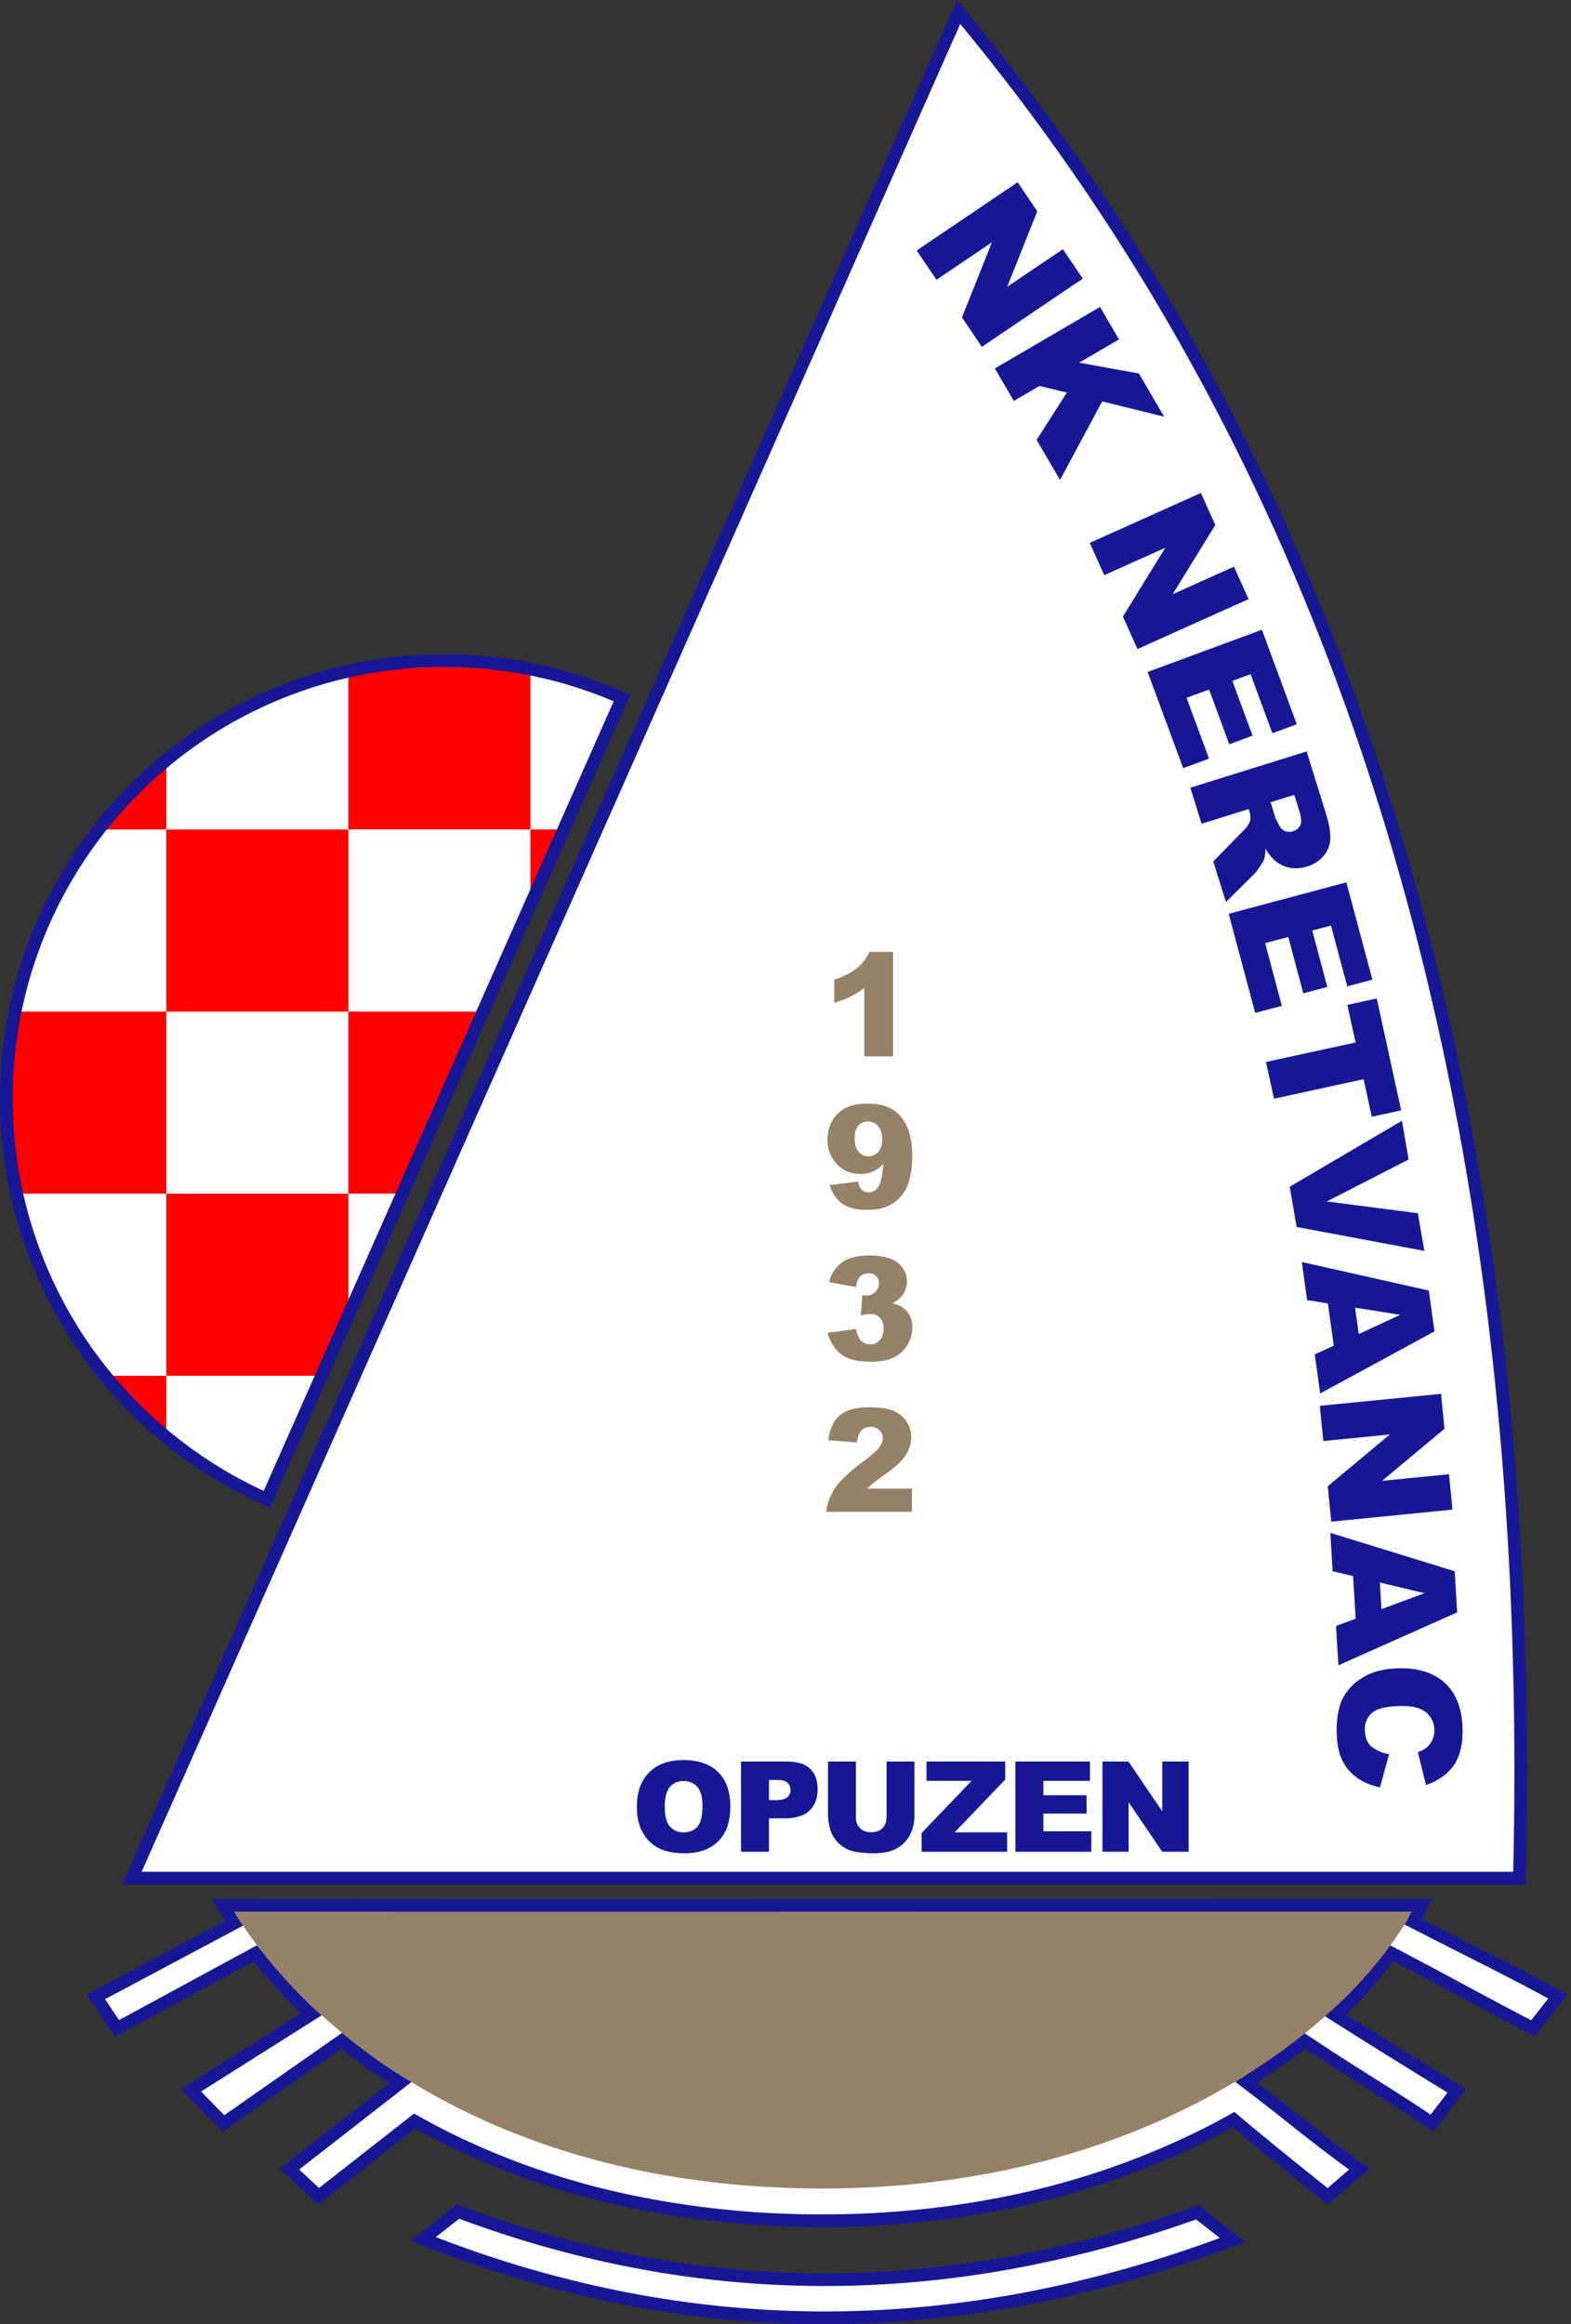<svg xmlns="http://www.w3.org/2000/svg" width="338" height="500" fill="none"><rect width="100%" height="100%" fill="#333333" stroke="none"/><path fill="#171796" fill-rule="evenodd" d="m99.04 474.5-.72-.27-.6.47-7.52 5.89-1.88 1.47 2.22.88a245 245 0 0 0 43.1 12.77 227 227 0 0 0 43.61 4.3q21.92 0 44.02-4.2a266 266 0 0 0 44.4-12.64l2.28-.87-1.92-1.5-7.6-5.95-.6-.47-.7.26a252 252 0 0 1-40.17 10.84q-19.97 3.6-39.71 3.58a215 215 0 0 1-39.28-3.66 232 232 0 0 1-38.93-10.9" clip-rule="evenodd"/><path fill="#171796" fill-rule="evenodd" d="m47.17 411.2-.34-.58-1.24-2.07H48c48.65.07 111.63.04 172.47.02l85.46-.02h2.25l-1.03 2c-.26.5-.6 1.1-.94 1.71l-.32.58 3.65 1.86 7.07 3.6q4.86 2.43 9.64 4.9 4.8 2.46 9.58 5.11l1.41.79-1 1.26-1.3 1.66-1.26 1.6-1.43 1.83-1.36 1.75-.7.9-1.01-.52c-5.4-2.8-10.72-5.67-16.05-8.53l-.12-.06-.19-.1c-4.6-2.47-8.74-4.7-13-6.94l-.26.33c-3.07 3.81-5.76 7.16-10.02 11.06l5.28 3.31a2039 2039 0 0 0 19.33 11.97l1.3.8-.93 1.2-1.33 1.75-2.02 2.64-1.96 2.57-.78 1.03-1.07-.72a646 646 0 0 0-13.8-8.91l-1.39-.88c-4-2.53-7.32-4.63-11.34-7.32q-2.64 2.04-5.48 4.01-2.38 1.66-4.83 3.25a681 681 0 0 1 7.86 6.15l.02.01.03.02c4.86 3.85 9.73 7.7 14.85 11.3l1.45 1.02-1.36 1.14a419 419 0 0 0-5 4.29l-1.8 1.57-.87.75-.89-.72-3.62-2.9-.37-.3-.05-.04c-5.22-4.2-10.44-8.39-15.52-12.67a156 156 0 0 1-7.68 3.97 172 172 0 0 1-38.32 13.08c-12.9 2.8-27.01 4.4-42.28 4.4-15.3 0-29.33-1.56-42.1-4.3a167 167 0 0 1-42.07-14.98q-1.75-.9-3.47-1.87l-19.94 15.62-.93.72-.85-.8-1.04-.97c-1.79-1.68-1.43-1.36-2.63-2.47l-2.6-2.43-1.18-1.1 1.26-.98 22.32-17.4c-4.68-3-8.5-6-10.28-7.42l-24.6 17.2-.95.67-.8-.82-7-7.13-1.19-1.2 1.44-.91 24.39-15.41a98 98 0 0 1-5.12-5.28 184 184 0 0 1-5.03-5.88l-28.78 15.61-1.1.6-.7-1.04-2.33-3.5-2.21-3.3-.84-1.26 1.33-.71 28.43-15.14z" clip-rule="evenodd"/><path fill="#fff" fill-rule="evenodd" d="M137.48 488.1q-19.44-3.62-38.68-10.77l-5.03 3.94a241 241 0 0 0 40.4 11.75 224 224 0 0 0 43.08 4.25q21.65.01 43.52-4.14a262 262 0 0 0 41.66-11.67l-5.09-3.99a254 254 0 0 1-39.9 10.7 224 224 0 0 1-40.19 3.63 218 218 0 0 1-39.78-3.7m-87.05-76.8c.37.61.75 1.23 1.07 1.71l.82 1.26-1.33.7-28.38 15.12 1.37 2.05 1.64 2.45 28.68-15.56.98-.53.73.87c1.95 2.36 3.73 4.5 5.67 6.66 1.9 2.1 3.88 4.15 6.24 6.32l1.3 1.21-1.5.95-24.45 15.45 4.99 5.09 24.5-17.13.83-.6.8.65.3.23c1.59 1.28 6.35 5.11 12.16 8.67l1.69 1.04-1.56 1.21-22.6 17.61 1.44 1.34 2.64 2.48.18.16 19.74-15.45.71-.56.8.44a148 148 0 0 0 8.48 4.44 164 164 0 0 0 37.08 12.57 198 198 0 0 0 41.53 4.23 197 197 0 0 0 41.7-4.34 169 169 0 0 0 41.94-14.98q1.99-1.04 4.13-2.24l.83-.47.73.62a818 818 0 0 0 16.18 13.23l.04.03.4.32 2.72 2.19.94-.82 3.42-2.95.26-.23c-4.58-3.29-9.06-6.83-13.54-10.37h-.02v-.02a506 506 0 0 0-9.38-7.29l-1.57-1.18 1.65-1.06q3.15-2.03 6.4-4.26 3.17-2.19 6.11-4.53l.78-.62.84.56a469 469 0 0 0 12.1 7.83l1.38.88c4.27 2.7 8.54 5.4 12.8 8.24l1.18-1.56 2.03-2.64.4-.54a1835 1835 0 0 1-24.87-15.48l-1.55-.98 1.38-1.2c4.88-4.28 7.74-7.83 11.05-11.94l.97-1.2.7-.88 1 .52c5.12 2.69 9.32 4.94 14.03 7.47l.18.1.12.06c5.01 2.7 10.02 5.39 15 7.98l.66-.84 1.44-1.84 1.26-1.6.31-.4q-4-2.2-8.1-4.3-4.82-2.49-9.62-4.9l-7.08-3.6-4.9-2.49-1.21-.62q.78-1.35 1.43-2.73l-83.14.01c-59.84.02-121.76.05-170.06-.01" clip-rule="evenodd"/><path fill="#171796" fill-rule="evenodd" d="M301.17 178.57q30.22 100.56 27.1 225.5l-.04 1.35H26.27l.84-1.93L204.98 2.02l.89-2.02 1.41 1.7q63.64 76.23 93.89 176.87" clip-rule="evenodd"/><path fill="#fff" fill-rule="evenodd" d="M325.56 402.68q2.92-123.69-27.02-223.32-29.75-98.99-91.95-174.2L30.48 402.68zM95.63 142.12c13.6 0 26.53 2.88 38.2 8.07l-76.4 172.37a94.26 94.26 0 0 1 38.2-180.45" clip-rule="evenodd"/><path fill="red" fill-rule="evenodd" d="M35.79 217.63h39.17v-39.18H35.79zm-.01-54.07v14.89h-14.5a95 95 0 0 1 14.5-14.9m78.35-19.61v34.5H74.96V144.4a95 95 0 0 1 39.17-.47m0 34.52h7.17l-7.17 16.19z" clip-rule="evenodd"/><path fill="red" fill-rule="evenodd" d="M74.96 217.62h28.98l-17.36 39.17H74.96zM35.79 256.8h39.17v26.22l-5.74 12.95H35.79zM3.24 217.62h32.54v39.17H3.6a95 95 0 0 1-.36-39.17m19.36 78.36h13.18v13.21a95 95 0 0 1-13.17-13.21" clip-rule="evenodd"/><path fill="#171796" fill-rule="evenodd" d="M137.02 388.7q0-4.76 2.65-7.4t7.38-2.65q4.85 0 7.46 2.6t2.62 7.28q0 3.4-1.14 5.58a8 8 0 0 1-3.31 3.38q-2.17 1.21-5.4 1.21-3.28 0-5.43-1.04a8 8 0 0 1-3.49-3.3q-1.34-2.26-1.34-5.67m6 0q0 2.94 1.09 4.22a3.7 3.7 0 0 0 2.98 1.29q1.93 0 3-1.26 1.05-1.26 1.05-4.51 0-2.74-1.1-4a3.8 3.8 0 0 0-3-1.26q-1.83 0-2.92 1.28-1.1 1.28-1.1 4.24m16.41-9.72h9.97q3.26 0 4.89 1.55 1.62 1.54 1.62 4.42 0 2.94-1.77 4.6t-5.4 1.65h-3.3v7.19h-6.01zm6.02 8.3h1.47q1.75 0 2.46-.61.7-.6.7-1.55 0-.9-.61-1.55-.62-.63-2.3-.63h-1.72zm25.3-8.3h6v11.56q-.01 1.72-.55 3.24a7 7 0 0 1-1.68 2.68 7 7 0 0 1-2.4 1.6q-1.74.65-4.2.65-1.41 0-3.08-.2a8 8 0 0 1-2.8-.79 7 7 0 0 1-2.06-1.67 6 6 0 0 1-1.28-2.23 12 12 0 0 1-.55-3.28v-11.56h5.99v11.83q0 1.6.87 2.48.89.9 2.44.9t2.42-.89.88-2.49zm8.58 0h16.94v3.88l-10.88 11.35h11.29v4.18h-18.4v-4.03l10.76-11.23h-9.7zm19.13 0h16.05v4.15h-10.03v3.09h9.3v3.95h-9.3v3.82h10.32v4.4h-16.34zm18.73 0h5.6l7.27 10.71v-10.71h5.67v19.4h-5.67l-7.24-10.65v10.65h-5.63zM218.94 39.2l4.23 6.26-6.48 16.25 11.99-8.1 4.28 6.33-21.71 14.68-4.28-6.34 6.44-16.15-11.92 8.06-4.26-6.3zm17.73 26.84-22.63 13.23 4.09 6.98 5.5-3.22 5.9 1.42-6.5 10.2 5.04 8.6 9.07-16.9 13.33 3.3-5.44-9.3-12.83-2.33 8.55-5zm21.7 40.01 3.1 6.9-9.18 14.89 13.2-5.93 3.14 6.98-23.9 10.74-3.14-6.98 9.12-14.81-13.13 5.9-3.12-6.95zm13.13 29.43-24.59 9.08 7.65 20.7 5.56-2.05-4.83-13.09 4.84-1.78 4.35 11.78 5.01-1.86-4.35-11.77 3.92-1.45 4.69 12.7 5.25-1.93zm-15.4 33.98 25.02-7.8 4.01 12.89q1.12 3.58 1.09 5.66a6 6 0 0 1-1.32 3.77 7.3 7.3 0 0 1-3.7 2.43 7.3 7.3 0 0 1-3.88.23 7 7 0 0 1-3.22-1.68 10 10 0 0 1-1.83-2.41 8 8 0 0 1-.3 2.3q-.18.52-.93 1.64-.74 1.13-1.22 1.56l-6.06 6.01-2.72-8.73 6.34-6.51a6 6 0 0 0 1.5-2q.3-1.02-.02-2.08l-.21-.68-10.14 3.16zm17.27 3.13 1.01 3.27q.16.53.99 1.94.38.72 1.17 1 .79.3 1.61.04 1.22-.37 1.63-1.35.4-.97-.25-3.09l-1.06-3.4zm16.3 17.23-25.32 6.77 5.7 21.32 5.74-1.53-3.6-13.47 4.98-1.34 3.24 12.13 5.16-1.38-3.24-12.13 4.03-1.07 3.5 13.08 5.41-1.45zm6.54 24.98 5.25 24.07-6.32 1.38-1.77-8.08-19.27 4.2-1.73-7.9 19.28-4.2-1.77-8.09zm5.42 26.31 1.43 8.34-17.59 9.02 19.58 2.54 1.4 8.1-27.49-5.15-1.48-8.65zm-14.67 48.38-1.27-9.09-4.46-.7-1.15-8.2 27.32 6.14 1.23 8.78-24.59 13.36-1.17-8.4zm5.38-2.49 8.93-4.14-9.72-1.54zm17.7 12.86.74 7.52-13.43 11.2 14.4-1.42.75 7.61-26.08 2.59-.75-7.62 13.36-11.14-14.32 1.42-.75-7.58zm-18.37 48.37-.56-9.16-4.39-1.05-.5-8.25 26.76 8.26.53 8.85-25.56 11.38-.51-8.46zm5.56-2.05 9.23-3.43-9.58-2.3zm1.64 31.2-1.97 7.14q-3-.64-5.04-2.14a10 10 0 0 1-3.1-3.74q-1.07-2.25-1.17-5.78-.09-4.28 1.08-7.02a11 11 0 0 1 4.25-4.77q3.07-2.04 7.95-2.16 6.5-.15 10.07 3.22t3.72 9.7q.12 4.96-1.81 7.84t-6.05 4.36l-1.75-7.1a6 6 0 0 0 1.71-.83 4.7 4.7 0 0 0 1.83-3.91 4.8 4.8 0 0 0-2.3-4.17q-1.67-1.08-5.18-1-4.34.11-5.93 1.48a4.6 4.6 0 0 0-1.52 3.75q.05 2.32 1.39 3.49a8 8 0 0 0 3.82 1.63" clip-rule="evenodd"/><path fill="#958167" d="M192.15 204.77v22.49h-6.2v-14.72q-1.5 1.15-2.92 1.85-1.41.7-3.54 1.35v-5a15 15 0 0 0 4.87-2.45 10 10 0 0 0 2.72-3.52zm-13.65 50.19 6.12-.76q.24 1.27.81 1.79t1.4.52q1.49 0 2.32-1.48.6-1.1.9-4.66a6.4 6.4 0 0 1-4.95 2.19q-2.97 0-5.02-2.1a7.4 7.4 0 0 1-2.04-5.35q0-2.2 1.04-4.02a7 7 0 0 1 2.87-2.73q1.82-.93 4.58-.93 3.31 0 5.32 1.14a8 8 0 0 1 3.21 3.62q1.2 2.47 1.2 6.55 0 5.98-2.52 8.76-2.51 2.78-6.99 2.78-2.63 0-4.16-.6a6.5 6.5 0 0 1-2.53-1.79 8 8 0 0 1-1.56-2.93m11.32-9.87q0-1.8-.9-2.81a2.8 2.8 0 0 0-2.2-1.02q-1.23 0-2.04.92-.8.92-.8 2.76 0 1.86.83 2.84.84.98 2.1.98a2.8 2.8 0 0 0 2.16-.95q.85-.95.85-2.72m-5.64 31.78-5.8-1.04a7.3 7.3 0 0 1 2.78-4.25q2.05-1.48 5.81-1.48 4.33 0 6.25 1.61a5.1 5.1 0 0 1 1.15 6.65 6.6 6.6 0 0 1-2.36 2.03q1.29.32 1.96.74 1.1.68 1.7 1.79.62 1.11.62 2.64 0 1.93-1 3.7a7 7 0 0 1-2.92 2.74q-1.9.95-4.99.95-3.01 0-4.75-.7a7 7 0 0 1-2.87-2.08 10 10 0 0 1-1.72-3.44l6.14-.82q.37 1.86 1.13 2.59t1.93.72q1.23 0 2.05-.9.82-.91.82-2.42 0-1.54-.78-2.39a2.8 2.8 0 0 0-2.15-.84q-.71 0-1.98.36l.32-4.39q.5.08.79.08 1.2 0 1.99-.77.8-.75.8-1.81 0-1.02-.6-1.6-.6-.6-1.65-.6-1.08-.01-1.75.64-.68.66-.92 2.29m12.02 48.37h-18.44q.3-2.73 1.92-5.13 1.6-2.4 6.03-5.68 2.7-2.01 3.46-3.05t.76-1.98a2.3 2.3 0 0 0-.75-1.73 2.6 2.6 0 0 0-1.89-.71q-1.17 0-1.92.74-.75.75-1 2.63l-6.15-.5a10 10 0 0 1 1.33-4.06 6 6 0 0 1 2.72-2.23q1.76-.79 4.86-.78 3.24 0 5.05.74a6.1 6.1 0 0 1 3.86 5.7q0 2.01-1.18 3.86-1.2 1.83-4.31 4.04a48 48 0 0 0-2.48 1.8q-.62.5-1.47 1.34h9.6z"/><path fill="#171796" fill-rule="evenodd" d="M95.63 140.73a96 96 0 0 1 38.75 8.2l1.26.55-.55 1.25-76.4 172.38-.56 1.25-1.25-.56a96 96 0 0 1-41.47-35.37A95 95 0 0 1 0 236.37a95.3 95.3 0 0 1 28-67.62 95.3 95.3 0 0 1 67.63-28.02m19.28 4.75a93 93 0 0 0-19.28-2 92.6 92.6 0 0 0-65.68 27.2 92.6 92.6 0 0 0-27.2 65.69c0 18.65 5.5 36.02 14.95 50.57a93.3 93.3 0 0 0 39.03 33.8l75.3-169.86a92 92 0 0 0-17.12-5.4" clip-rule="evenodd"/><path fill="#958167" d="M253.98 454.18c15.61-7.54 28.07-16.8 37.1-26.16a84 84 0 0 0 11.1-13.98c.56-.9 1-1.85 1.49-2.74H50.4c9.05 14.78 25.69 31.37 50.36 43.28 20.03 9.67 45.35 16.24 76.2 16.24 30.84 0 56.64-6.8 77-16.64"/></svg>